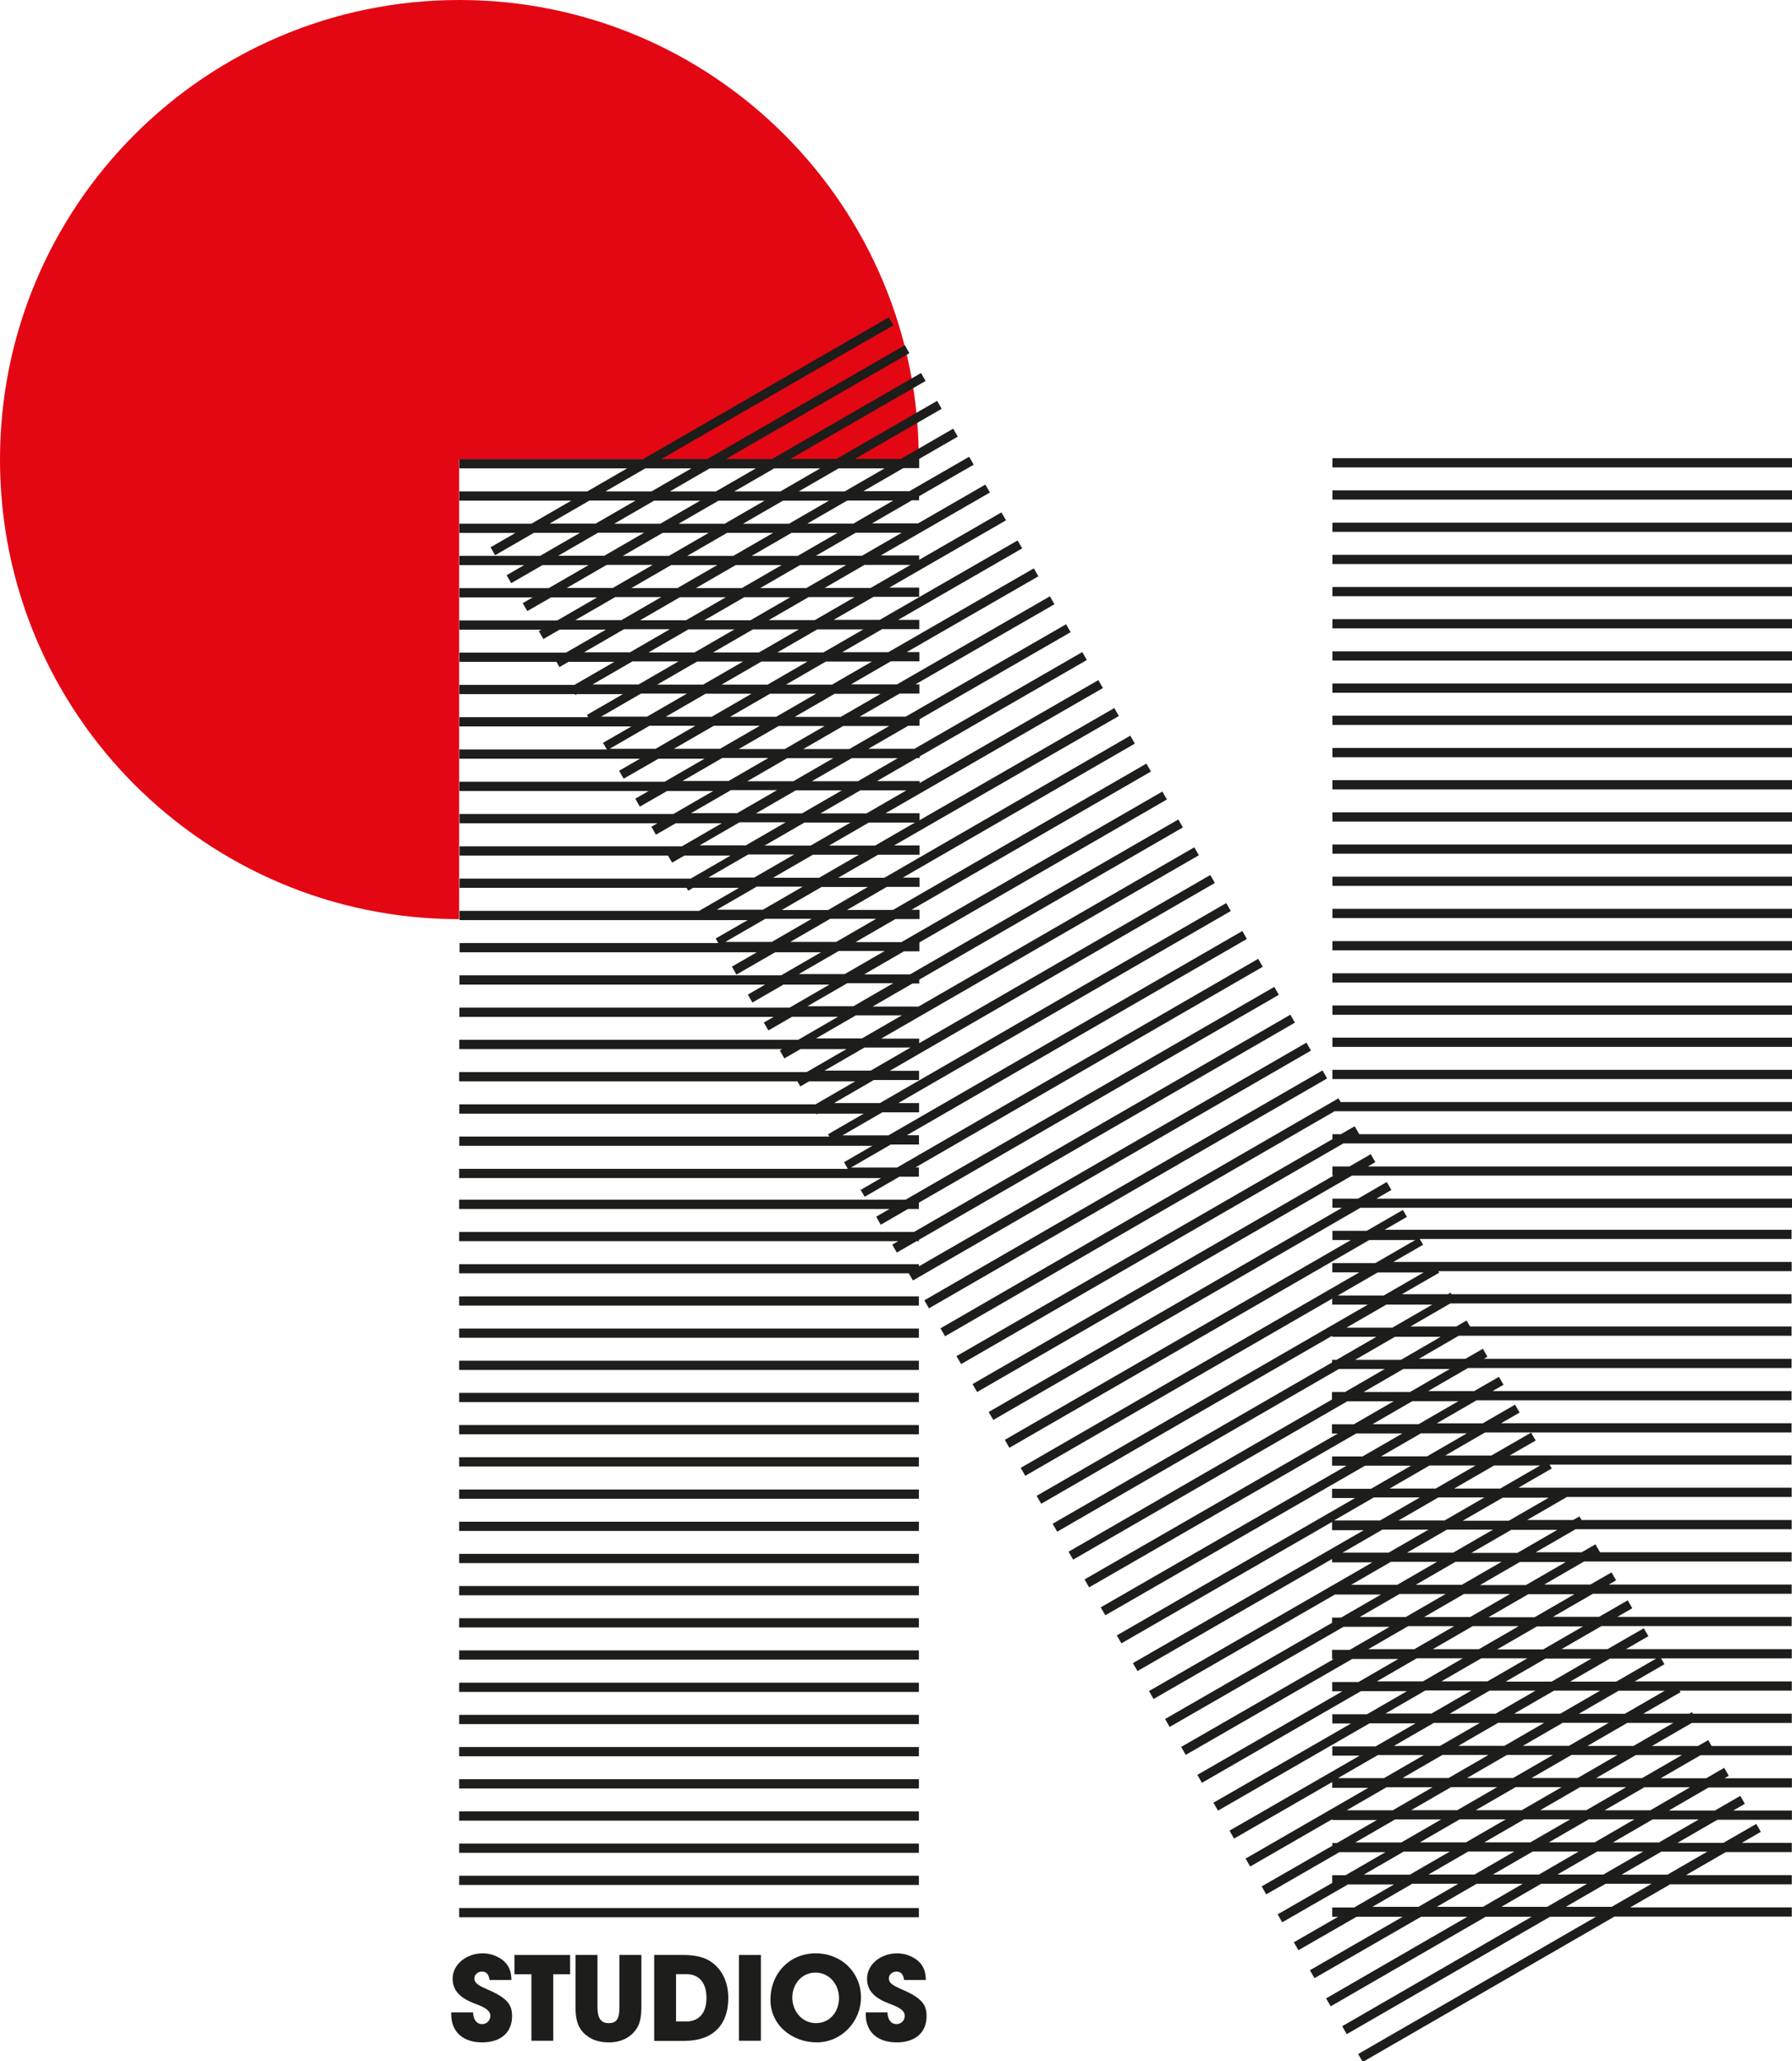 <?xml version="1.0" encoding="UTF-8"?><svg id="Warstwa_2" xmlns="http://www.w3.org/2000/svg" viewBox="0 0 164.93 189.63"><defs><style>.cls-1{fill:#1d1d1b;}.cls-1,.cls-2{stroke-width:0px;}.cls-2{fill:#e30613;}</style></defs><g id="Layer_1"><path class="cls-1" d="m45.06,182.15c-.09-.57-.32-.77-.71-.77-.37,0-.69.27-.69.62,0,.47.43.68,1.29,1.06,1.74.75,2.18,1.38,2.18,2.41,0,1.52-1.05,2.42-2.75,2.42s-2.85-.9-2.85-2.59v-.17h2.01c.01.65.33,1.08.83,1.08.42,0,.76-.33.76-.76,0-.63-.87-.91-1.59-1.19-1.29-.52-1.88-1.21-1.88-2.23,0-1.34,1.3-2.33,2.75-2.33.52,0,.98.12,1.4.33.84.44,1.25,1.07,1.26,2.12h-1.99Z"/><path class="cls-1" d="m48.91,187.74v-6.12h-1.56v-1.77h5.12v1.77h-1.55v6.12h-2.02Z"/><path class="cls-1" d="m57.01,179.85h2.02v4.83c0,.82-.13,1.44-.39,1.87-.52.84-1.41,1.34-2.6,1.34-.66,0-1.23-.13-1.69-.39-.93-.54-1.38-1.28-1.38-2.81v-4.84h2.02v4.81c0,.98.31,1.46,1.02,1.46s1-.34,1-1.45v-4.82Z"/><path class="cls-1" d="m60.21,187.74v-7.89h2.69c.98,0,1.76.17,2.31.48,1.12.64,1.82,1.86,1.82,3.47,0,2.6-1.54,3.95-4,3.95h-2.83Zm2.92-1.77c1.16,0,1.89-.73,1.89-2.17s-.71-2.19-1.88-2.19h-.92v4.35h.91Z"/><path class="cls-1" d="m68.01,187.74v-7.89h2.02v7.89h-2.02Z"/><path class="cls-1" d="m70.91,183.98c0-2.44,1.76-4.28,4.16-4.28s4.17,1.78,4.17,4.04-1.81,4.15-4.07,4.15-4.26-1.58-4.26-3.91Zm6.31-.17c0-1.24-.89-2.34-2.16-2.34s-2.14,1.06-2.14,2.3.89,2.35,2.18,2.35,2.12-1.06,2.12-2.31Z"/><path class="cls-1" d="m83.21,182.15c-.08-.57-.32-.77-.71-.77-.37,0-.69.27-.69.62,0,.47.43.68,1.29,1.06,1.74.75,2.18,1.38,2.18,2.41,0,1.52-1.04,2.42-2.75,2.42s-2.85-.9-2.85-2.59v-.17h2c.01.65.33,1.08.83,1.08.42,0,.76-.33.76-.76,0-.63-.88-.91-1.59-1.19-1.29-.52-1.88-1.21-1.88-2.23,0-1.34,1.3-2.33,2.75-2.33.52,0,.98.12,1.4.33.84.44,1.25,1.07,1.26,2.12h-2Z"/><path class="cls-2" d="m42.26,42.26h42.3C84.56,18.91,65.63,0,42.28,0S0,18.93,0,42.28s18.91,42.28,42.26,42.28v-42.31Z"/><rect class="cls-1" x="42.26" y="172.56" width="42.31" height=".85"/><rect class="cls-1" x="42.26" y="142.95" width="42.31" height=".85"/><rect class="cls-1" x="42.26" y="151.83" width="42.31" height=".85"/><rect class="cls-1" x="42.26" y="139.99" width="42.31" height=".85"/><rect class="cls-1" x="42.26" y="148.87" width="42.31" height=".85"/><rect class="cls-1" x="42.26" y="145.91" width="42.31" height=".85"/><rect class="cls-1" x="42.26" y="137.03" width="42.31" height=".85"/><rect class="cls-1" x="42.26" y="119.26" width="42.31" height=".85"/><rect class="cls-1" x="42.26" y="122.22" width="42.31" height=".85"/><rect class="cls-1" x="42.26" y="128.14" width="42.31" height=".85"/><rect class="cls-1" x="42.26" y="131.1" width="42.31" height=".85"/><rect class="cls-1" x="42.26" y="134.06" width="42.31" height=".85"/><rect class="cls-1" x="42.26" y="125.18" width="42.31" height=".85"/><rect class="cls-1" x="42.26" y="154.8" width="42.31" height=".85"/><rect class="cls-1" x="42.26" y="166.64" width="42.31" height=".85"/><rect class="cls-1" x="42.26" y="175.53" width="42.31" height=".85"/><rect class="cls-1" x="42.26" y="169.6" width="42.31" height=".85"/><rect class="cls-1" x="42.26" y="163.68" width="42.31" height=".85"/><rect class="cls-1" x="42.26" y="157.76" width="42.31" height=".85"/><rect class="cls-1" x="42.26" y="160.72" width="42.31" height=".85"/><rect class="cls-1" x="122.63" y="65.84" width="42.31" height=".85"/><rect class="cls-1" x="122.63" y="68.81" width="42.31" height=".85"/><rect class="cls-1" x="122.63" y="80.65" width="42.31" height=".85"/><rect class="cls-1" x="122.63" y="59.92" width="42.31" height=".85"/><rect class="cls-1" x="122.63" y="71.77" width="42.31" height=".85"/><rect class="cls-1" x="122.63" y="77.69" width="42.31" height=".85"/><rect class="cls-1" x="122.63" y="74.73" width="42.31" height=".85"/><rect class="cls-1" x="122.63" y="62.88" width="42.31" height=".85"/><rect class="cls-1" x="122.63" y="45.11" width="42.31" height=".85"/><rect class="cls-1" x="122.63" y="48.08" width="42.31" height=".85"/><rect class="cls-1" x="122.63" y="56.96" width="42.31" height=".85"/><rect class="cls-1" x="122.63" y="42.15" width="42.31" height=".85"/><rect class="cls-1" x="122.63" y="54" width="42.31" height=".85"/><rect class="cls-1" x="122.63" y="51.04" width="42.31" height=".85"/><rect class="cls-1" x="122.63" y="95.46" width="42.31" height=".85"/><rect class="cls-1" x="122.63" y="98.42" width="42.31" height=".85"/><rect class="cls-1" x="122.63" y="92.5" width="42.31" height=".85"/><rect class="cls-1" x="122.63" y="86.58" width="42.31" height=".85"/><rect class="cls-1" x="122.63" y="83.61" width="42.31" height=".85"/><rect class="cls-1" x="122.63" y="89.54" width="42.31" height=".85"/><polygon class="cls-1" points="84.02 117.8 120.66 96.65 120.24 95.92 84.57 116.5 84.57 116.3 42.26 116.3 42.26 117.14 83.64 117.14 84.02 117.8"/><polygon class="cls-1" points="82.12 114.5 82.54 115.23 84.36 114.18 84.57 114.18 84.57 114.06 119.18 94.08 118.76 93.35 84.13 113.33 42.26 113.33 42.26 114.18 82.67 114.18 82.12 114.5"/><polygon class="cls-1" points="80.64 111.93 81.06 112.67 83.57 111.22 84.57 111.22 84.57 110.64 117.7 91.52 117.28 90.79 83.34 110.37 42.26 110.37 42.26 111.22 81.87 111.22 80.64 111.93"/><path class="cls-1" d="m129.54,112.04l-.42-.73-3.33,1.92h-3.16v.85h1.7l-31.85,18.38.42.73,33.12-19.11h4.23l-3.67,2.12h-3.96v.85h2.49l-31.17,17.99.42.73,28.25-16.3v.55h3.28l-30.48,17.59.42.73,26.77-15.45v.09h4.08l-3.67,2.12h-.41v.24l-25.72,14.84.42.73,25.93-14.97h4.22l-3.66,2.12h-1.2v.69l-24.24,14,.42.73,25.24-14.57h4.26l-3.67,2.12h-2.01v.85h.54l-23.31,13.42.42.73,24.59-14.16h4.24l-3.67,2.12h-2.8v.85h1.33l-22.62,13.03.42.73,23.9-13.76h4.23l-3.67,2.12h-3.59v.85h2.12l-21.93,12.64.42.73,19.39-11.17v.76h2.92l-21.25,12.23.42.73,17.91-10.31v.31h3.71l-3.67,2.12h-.04v.02l-16.85,9.7.42.73,16.69-9.61h4.24l-3.67,2.12h-.83v.48l-15.37,8.85.42.73,16-9.21h4.24l-3.67,2.12h-1.62v.85h.15l-14.04,8.08.42.73,15.32-8.82h4.24l-3.67,2.12h-2.41v.85h.94l-13.35,7.69.42.73,14.63-8.43h4.24l-3.67,2.12h-3.2v.85h1.73l-12.67,7.29.42.73,13.94-8.03h4.24l-3.67,2.12h-3.99v.85h2.52l-11.98,6.9.42.73,9.03-5.2v.53h3.32l-11.29,6.51.42.73,7.55-4.35v.07h4.11l-3.67,2.12h-.43v.25l-6.5,3.74.42.73,6.73-3.88h4.24l-3.67,2.12h-1.23v.71l-5.02,2.89.42.73,6.05-3.48h4.24l-3.67,2.12h-2.02v.85h.55l-4.08,2.35.42.73,5.36-3.08h4.24l-8.54,4.92.42.73,9.81-5.65h4.26l-13,7.51.42.73,14.27-8.24h4.23l-17.44,10.07.42.73,18.71-10.8h4.23l-21.89,12.63.42.73,23.16-13.37h16.33v-.85h-14.87l3.67-2.12h11.2v-.85h-9.74l3.67-2.12h6.07v-.85h-4.6l1.75-1.01-.42-.73-3.02,1.74h-4.23l3.67-2.12h6.86v-.85h-5.4l1.07-.62-.42-.73-2.34,1.35h-4.24l3.66-2.12h7.67v-.85h-6.2l.39-.23-.42-.73-1.66.96h-4.19l3.67-2.12h8.41v-.85h-7.39l-.31-.54-.94.54h-4.24l3.67-2.12h9.2v-.85h-9.1l-.08-.14-.25.14h-4.24l3.43-1.98-.08-.14h10.32v-.85h-14.46l2.74-1.58-.31-.54h12.03v-.85h-15.26l2.06-1.19-.42-.73-3.34,1.92h-4.23l3.67-2.12h17.51v-.85h-16.04l1.37-.79-.42-.73-2.64,1.52h-4.24l3.67-2.12h18.3v-.85h-16.84l.68-.39-.42-.73-1.95,1.12h-4.25l3.67-2.12h19.11v-.85h-17.64,0s-.42-.73-.42-.73l-1.27.73h-4.23l3.67-2.12h19.89v-.85h-19.34l-.19-.33-.58.33h-4.24l3.67-2.12h20.68v-.85h-25.15l3.07-1.77-.2-.35h22.27v-.85h-25.94l2.39-1.37-.42-.73-3.66,2.11h-4.25l3.67-2.12h28.21v-.85h-26.74l1.71-.98-.42-.73-2.98,1.72h-4.23l3.67-2.12h28.99v-.85h-27.52l1.01-.58-.42-.73-2.28,1.31h-4.24l3.67-2.12h29.78v-.85h-28.31l.32-.19-.42-.73-1.6.92h-4.28l3.66-2.12h30.63v-.85h-29.59l-.32-.55-.95.55h-4.22l3.67-2.12h31.41v-.85h-31.3l-.08-.15-.25.15h-4.23l3.43-1.98-.08-.14h32.52v-.85h-36.66l2.74-1.58-.31-.53h34.22v-.85h-37.45l2.06-1.19Zm-6.77,27.84l3.67-2.12h4.24l-3.67,2.12h-4.24Zm9.61-2.12h4.24l-3.67,2.12h-4.24l3.67-2.12Zm-8.82,5.08l3.67-2.12h4.24l-3.67,2.12h-4.24Zm9.61-2.12h4.24l-3.67,2.12h-4.24l3.67-2.12Zm-8.82,5.08l3.67-2.12h4.24l-3.67,2.12h-4.24Zm9.61-2.12h4.24l-3.67,2.12h-4.24l3.67-2.12Zm-8.82,5.08l3.67-2.12h4.24l-3.67,2.12h-4.24Zm9.61-2.12h4.23l-3.67,2.12h-4.24l3.67-2.12Zm-8.82,5.08l3.67-2.12h4.24l-3.67,2.12h-4.24Zm9.6-2.12h4.25l-3.67,2.12h-4.24l3.67-2.12Zm-8.81,5.08l3.67-2.12h4.24l-3.67,2.12h-4.24Zm9.61-2.12h4.24l-3.67,2.12h-4.24l3.67-2.12Zm-8.82,5.08l3.67-2.12h4.24l-3.67,2.12h-4.24Zm14.13,14.81h-4.24l3.67-2.12h4.23l-3.66,2.12Zm5.36-2.12h4.24l-3.67,2.12h-4.23l3.66-2.12Zm-11.29,2.12h-4.24l3.67-2.12h4.24l-3.67,2.12Zm6.84-2.96l3.67-2.12h4.21l-3.66,2.12h-4.22Zm-1.7,0h-4.24l3.67-2.12h4.24l-3.67,2.12Zm-5.93,0h-4.24l3.67-2.12h4.24l-3.67,2.12Zm6.84-2.96l3.67-2.12h4.24l-3.67,2.12h-4.24Zm-1.7,0h-4.24l3.67-2.12h4.24l-3.67,2.12Zm-5.94,0h-4.24l3.67-2.12h4.24l-3.67,2.12Zm6.84-2.96l3.67-2.12h4.24l-3.67,2.12h-4.24Zm-1.7,0h-4.24l3.67-2.12h4.24l-3.67,2.12Zm-5.94,0h-4.24l3.67-2.12h4.24l-3.67,2.12Zm6.84-2.96l3.67-2.12h4.24l-3.67,2.12h-4.24Zm-1.7,0h-4.24l3.67-2.12h4.24l-3.67,2.12Zm.9-2.96l3.67-2.12h4.25l-3.67,2.12h-4.24Zm-1.69,0h-4.24l3.67-2.12h4.23l-3.67,2.12Zm-5.71.85h4.24l-3.67,2.12h-4.24l3.67-2.12Zm-8.82,5.08l3.67-2.12h4.24l-3.67,2.12h-4.24Zm.8,2.96l3.67-2.12h4.24l-3.67,2.12h-4.23Zm.79,2.96l3.67-2.12h4.24l-3.67,2.12h-4.24Zm.79,2.96l3.67-2.12h4.24l-3.67,2.12h-4.24Zm.79,2.96l3.67-2.12h4.24l-3.67,2.12h-4.24Zm5.93,0l3.67-2.12h4.24l-3.66,2.12h-4.25Zm5.94,0l3.66-2.12h4.23l-3.67,2.12h-4.23Zm10.16,0h-4.23l3.67-2.12h4.23l-3.67,2.12Zm8.8-5.08l-3.67,2.12h-4.23l3.67-2.12h4.23Zm-.79-2.96l-3.67,2.12h-4.24l3.66-2.12h4.24Zm-.8-2.96l-3.66,2.12h-4.21l3.67-2.12h4.19Zm-.75-2.96l-3.67,2.12h-4.24l3.67-2.12h4.24Zm-.79-2.96l-3.67,2.12h-4.24l3.67-2.12h4.24Zm-.79-2.96l-3.67,2.12h-4.24l3.67-2.12h4.24Zm-.79-2.96l-3.67,2.12h-4.25l3.67-2.12h4.25Zm-5.95,0l-3.67,2.12h-4.23l3.67-2.12h4.23Zm-.78-2.96l-3.67,2.12h-4.24l3.67-2.12h4.24Zm-.79-2.96l-3.67,2.12h-4.25l3.67-2.12h4.25Zm-.8-2.96l-3.67,2.12h-4.23l3.67-2.12h4.23Zm-.78-2.96l-3.67,2.12h-4.24l3.67-2.12h4.24Zm-.79-2.96l-3.67,2.12h-4.24l3.67-2.12h4.24Zm-.79-2.96l-3.67,2.12h-4.24l3.67-2.12h4.24Zm-5.94,0l-3.67,2.12h-4.24l3.67-2.12h4.25Zm-.8-2.96l-3.67,2.12h-4.23l3.67-2.12h4.23Zm-.78-2.96l-3.67,2.12h-4.24l3.67-2.12h4.24Zm-.79-2.96l-3.67,2.12h-4.27l3.66-2.12h4.28Zm-.84-2.96l-3.66,2.12h-4.22l3.67-2.12h4.22Zm-.78-2.96l-3.67,2.12h-4.23l3.67-2.12h4.23Zm-.79-2.96l-3.67,2.12h-4.23l3.67-2.12h4.23Z"/><rect class="cls-1" x="82.45" y="109" width="42.31" height=".85" transform="translate(-40.82 66.43) rotate(-29.99)"/><path class="cls-1" d="m79.16,109.37l.42.73,3.2-1.85h1.79v-.85h-.32l31.97-18.46-.42-.73-33.24,19.2h-4.24l3.67-2.12h2.59v-.85h-1.12l31.3-18.06-.42-.73-32.57,18.8h-4.23l3.67-2.12h3.38v-.85h-1.92l30.61-17.67-.42-.73-31.88,18.4h-4.22l3.66-2.12h4.17v-.85h-2.7l29.92-17.28-.42-.73-26.79,15.47v-.42h-3.5l29.24-16.87-.42-.73-25.38,14.65h-4.23l3.67-2.12h.63v-.36l24.26-14-.42-.73-24.69,14.25h-4.23l3.67-2.12h1.42v-.82l22.78-13.15-.42-.73-24.01,13.85h-4.23l3.67-2.12h2.22v-.85h-.75l22.05-12.72-.42-.73-23.32,13.46h-4.23l3.66-2.12h3.01v-.85h-1.54l21.36-12.33-.42-.73-22.63,13.07h-4.25l3.67-2.12h3.81v-.85h-2.34l20.69-11.91-.42-.73-17.93,10.32v-.64h-3.13l20.01-11.52-.42-.73-16.45,9.47v-.18h-3.93l3.67-2.12h.26v-.15l15.39-8.87-.42-.73-15.45,8.9h-4.24l3.67-2.12h1.04v-.6l13.91-8.01-.42-.73-14.76,8.5h-4.24l3.67-2.12h1.83v-.85h-.37l12.8-7.37-.42-.73-14.07,8.1h-4.24l3.67-2.12h2.63v-.85h-1.16l12.11-6.97-.42-.73-13.39,7.71h-4.24l3.67-2.12h3.42v-.85h-1.95l11.42-6.58-.42-.73-12.7,7.31h-4.24l3.67-2.12h4.21v-.85h-2.75l10.74-6.19-.42-.73-7.57,4.36v-.4h-3.54l10.05-5.79-.42-.73-6.19,3.57h-4.24l3.67-2.12h.66v-.38l5.03-2.9-.42-.73-5.5,3.17h-4.24l3.67-2.12h1.47v-.85l3.55-2.05-.42-.73-4.82,2.78h-4.23l7.99-4.61-.42-.73-9.26,5.34h-4.24l12.44-7.17-.42-.73-13.72,7.91h-4.24l16.89-9.74-.42-.73-18.17,10.47h-4.24l21.35-12.3-.42-.73-22.62,13.04h-16.9v.85h15.44l-3.67,2.12h-11.77v.85h10.3l-3.67,2.12h-6.63v.85h5.16l-2.29,1.32.42.73,3.57-2.06h4.24l-3.67,2.12h-7.42v.85h5.95l-1.61.93.42.73,2.88-1.66h4.24l-3.67,2.12h-8.21v.85h6.74l-.92.53.42.73,2.19-1.26h4.24l-3.67,2.12h-9.01v.85h7.54l-.23.13.42.73,1.51-.87h4.25l-3.67,2.12h-9.81v.85h8.93l.27.48.83-.48h4.22l-3.67,2.12h-10.59v.85h10.64l.04.08.13-.08h4.24l-3.31,1.91.12.21h-11.86v.85h15.84l-2.62,1.51.35.61h-13.57v.85h16.62l-1.92,1.11.42.73,3.2-1.84h4.24l-3.67,2.12h-18.88v.85h17.41l-1.23.71.42.73,2.51-1.44h4.24l-3.67,2.12h-19.67v.85h18.2l-.55.32.42.73,1.82-1.05h4.24l-3.67,2.12h-20.46v.85h19.18l.38.65,1.13-.65h4.25l-3.67,2.12h-21.27v.85h20.89l.15.26.45-.26h4.23l-3.63,2.09.02.03h-22.11v.85h26.51l-2.94,1.69.24.42h-23.81v.85h27.35l-2.29,1.32.42.73,3.56-2.05h4.22l-3.67,2.12h-29.6v.85h28.13l-1.59.92.42.73,2.86-1.65h4.23l-3.67,2.12h-30.39v.85h28.93l-.91.52.42.73,2.18-1.26h4.23l-3.67,2.12h-31.19v.85h29.72l-.22.13.42.73,1.49-.86h4.23l-3.67,2.12h-31.98v.85h31.13l.27.47.81-.47h4.24l-3.66,2.12h-32.78v.85h32.84l.04.07.13-.07h4.22l-3.29,1.9.12.21h-34.06v.85h38.02l-2.61,1.51.35.61h-35.77v.85h38.83l-1.93,1.12Zm.71-27.77l-3.66,2.12h-4.27l3.67-2.12h4.26Zm-4.48-.85h-4.24l3.67-2.12h4.24l-3.67,2.12Zm8.82-5.08l-3.67,2.12h-4.24l3.67-2.12h4.24Zm-9.61,2.12h-4.23l3.67-2.12h4.24l-3.67,2.12Zm8.82-5.08l-3.67,2.12h-4.24l3.67-2.12h4.24Zm-9.6,2.12h-4.25l3.67-2.12h4.24l-3.67,2.12Zm8.81-5.08l-3.67,2.12h-4.24l3.67-2.12h4.24Zm-9.61,2.12h-4.24l3.67-2.12h4.24l-3.67,2.12Zm8.82-5.08l-3.67,2.12h-4.24l3.67-2.12h4.24Zm-9.61,2.12h-4.24l3.67-2.12h4.24l-3.67,2.12Zm8.82-5.08l-3.67,2.12h-4.24l3.67-2.12h4.24Zm-14.92-17.77h4.24l-3.67,2.12h-4.24l3.67-2.12Zm-5.36,2.12h-4.24l3.67-2.12h4.24l-3.67,2.12Zm11.29-2.12h4.23l-3.67,2.12h-4.23l3.67-2.12Zm-6.83,2.96l-3.67,2.12h-4.24l3.67-2.12h4.24Zm1.69,0h4.24l-3.67,2.12h-4.24l3.67-2.12Zm5.93,0h4.24l-3.67,2.12h-4.24l3.67-2.12Zm-6.83,2.96l-3.67,2.12h-4.24l3.67-2.12h4.24Zm1.69,0h4.24l-3.67,2.12h-4.23l3.67-2.12Zm5.93,0h4.24l-3.67,2.12h-4.24l3.67-2.12Zm-6.83,2.96l-3.67,2.12h-4.23l3.67-2.12h4.23Zm1.69,0h4.24l-3.67,2.12h-4.24l3.67-2.12Zm-.9,2.96l-3.67,2.12h-4.24l3.67-2.12h4.24Zm1.69,0h4.24l-3.67,2.12h-4.23l3.67-2.12Zm-.9,2.96l-3.67,2.12h-4.23l3.67-2.12h4.23Zm1.69,0h4.24l-3.67,2.12h-4.24l3.67-2.12Zm-.91,2.96l-3.67,2.12h-4.23l3.67-2.12h4.23Zm1.7,0h4.24l-3.67,2.12h-4.24l3.67-2.12Zm9.38-2.96l-3.67,2.12h-4.24l3.67-2.12h4.24Zm-.79-2.96l-3.67,2.12h-4.24l3.67-2.12h4.24Zm-4.47-.85h-4.24l3.67-2.12h4.24l-3.67,2.12Zm8.81-5.08l-3.67,2.12h-4.24l3.67-2.12h4.24Zm-.8-2.96l-3.67,2.12h-4.24l3.67-2.12h4.24Zm-.79-2.96l-3.67,2.12h-4.24l3.67-2.12h4.24Zm-.8-2.96l-3.67,2.12h-4.23l3.67-2.12h4.23Zm-5.92,0l-3.67,2.12h-4.24l3.67-2.12h4.24Zm-5.93,0l-3.67,2.12h-4.24l3.67-2.12h4.24Zm-10.17,0h4.24l-3.67,2.12h-4.24l3.67-2.12Zm-8.81,5.08l3.67-2.12h4.24l-3.67,2.12h-4.24Zm.79,2.96l3.67-2.12h4.24l-3.67,2.12h-4.24Zm.79,2.96l3.67-2.12h4.24l-3.67,2.12h-4.24Zm.79,2.96l3.67-2.12h4.24l-3.67,2.12h-4.24Zm.8,2.96l3.67-2.12h4.23l-3.67,2.12h-4.23Zm.78,2.96l3.67-2.12h4.24l-3.67,2.12h-4.24Zm.79,2.96l3.67-2.12h4.23l-3.67,2.12h-4.23Zm.78,2.96l3.67-2.12h4.23l-3.67,2.12h-4.23Zm5.92,0l3.67-2.12h4.24l-3.67,2.12h-4.24Zm.79,2.96l3.67-2.12h4.24l-3.67,2.12h-4.24Zm.79,2.96l3.67-2.12h4.24l-3.67,2.12h-4.24Zm.79,2.96l3.67-2.12h4.25l-3.67,2.12h-4.25Zm.8,2.96l3.67-2.12h4.23l-3.67,2.12h-4.23Zm.78,2.96l3.67-2.12h4.24l-3.67,2.12h-4.24Zm.79,2.96l3.67-2.12h4.27l-3.66,2.12h-4.28Zm5.98,0l3.66-2.12h4.23l-3.67,2.12h-4.22Zm.78,2.96l3.67-2.12h4.23l-3.67,2.12h-4.23Zm.79,2.96l3.67-2.12h4.23l-3.67,2.12h-4.23Zm.79,2.96l3.67-2.12h4.23l-3.67,2.12h-4.23Zm.79,2.96l3.67-2.12h4.24l-3.66,2.12h-4.24Z"/><polygon class="cls-1" points="124.68 103.61 123.41 104.34 122.63 104.34 122.63 104.8 88.03 124.76 88.46 125.49 123.64 105.19 164.93 105.19 164.93 104.34 125.1 104.34 124.68 103.61"/><polygon class="cls-1" points="123.19 101.04 86.56 122.2 86.98 122.93 122.83 102.23 164.93 102.23 164.93 101.38 123.39 101.38 123.19 101.04"/><polygon class="cls-1" points="128.06 109.47 127.63 108.74 124.99 110.27 122.63 110.27 122.63 111.11 123.52 111.11 90.99 129.9 91.42 130.63 125.21 111.11 164.93 111.11 164.93 110.27 126.68 110.27 128.06 109.47"/><polygon class="cls-1" points="126.58 106.91 126.16 106.18 124.2 107.31 122.63 107.31 122.63 108.15 122.74 108.15 89.51 127.33 89.93 128.06 124.43 108.15 164.93 108.15 164.93 107.31 125.9 107.31 126.58 106.91"/></g></svg>